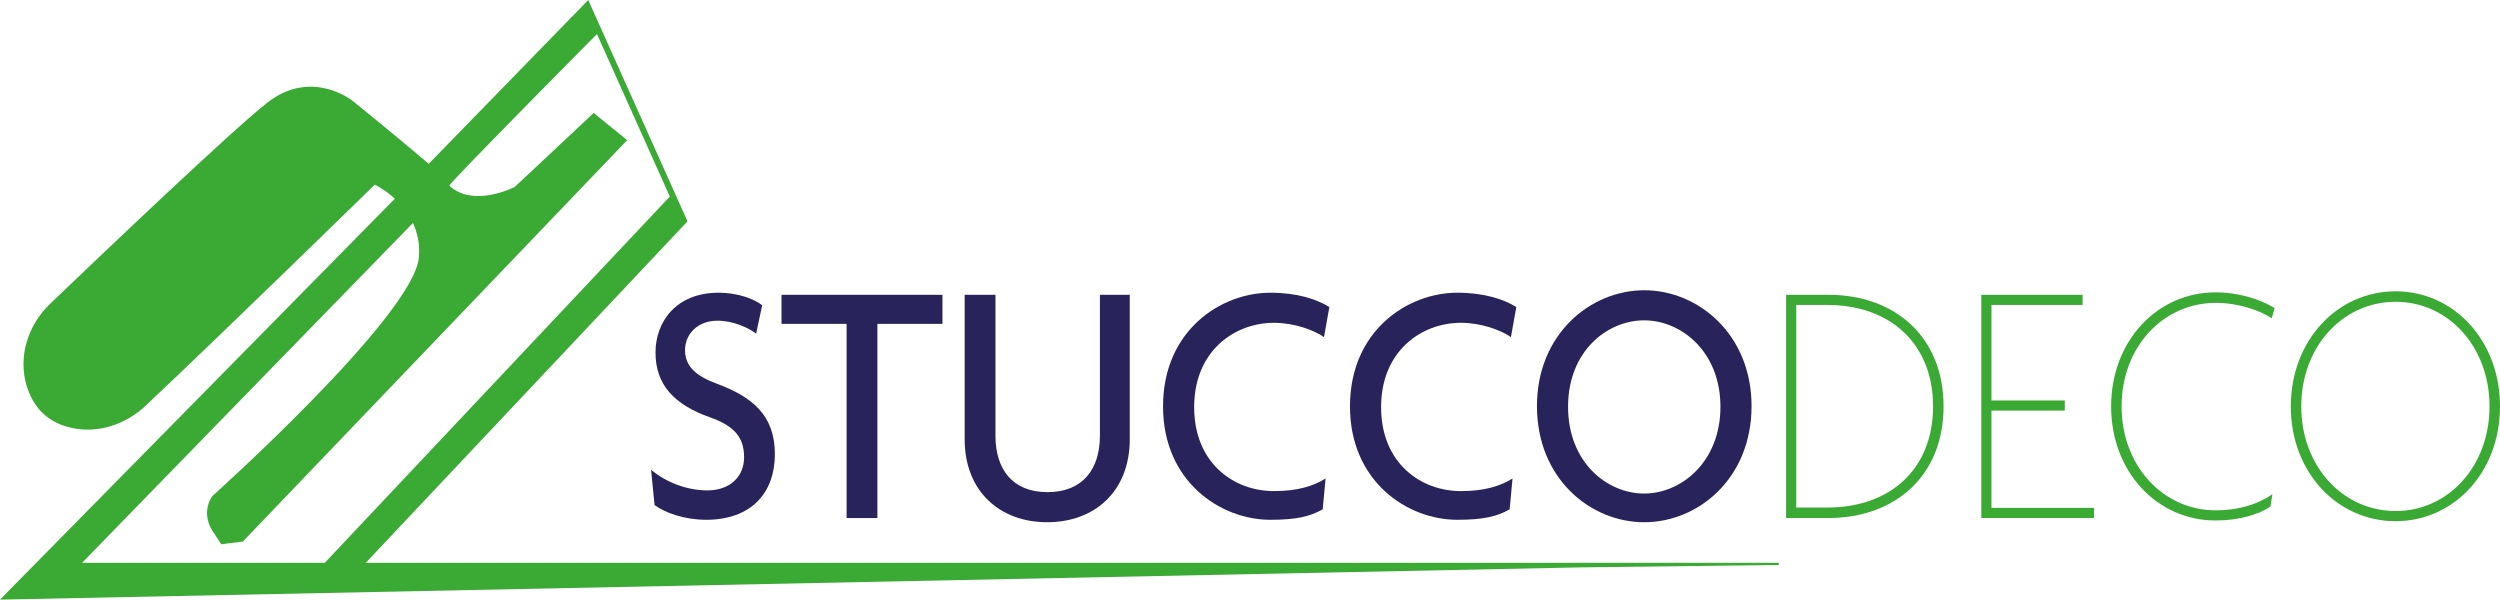 <?xml version="1.0" encoding="UTF-8"?><svg id="Calque_2" xmlns="http://www.w3.org/2000/svg" viewBox="0 0 197.666 47.41"><defs><style>.cls-1{fill:#29235c;}.cls-1,.cls-2{stroke-width:0px;}.cls-2{fill:#3aaa35;}</style></defs><g id="Calque_1-2"><path class="cls-2" d="m144.559,40.959h-3.338v-17.65h3.338c5.271,0,9.112,3.32,9.112,8.825s-3.841,8.825-9.112,8.825Zm-.075-16.848h-2.46v16.018h2.46c4.97,0,8.358-3.043,8.358-7.995s-3.389-8.023-8.358-8.023Z"/><path class="cls-2" d="m156.655,40.959v-17.65h8.007v.802h-7.204v7.553h5.798v.802h-5.798v7.69h8.107v.802h-8.911Z"/><path class="cls-2" d="m179.62,25.163c-.954-.636-2.686-1.217-4.418-1.217-4.142,0-7.455,3.458-7.455,8.189,0,4.703,3.288,8.216,7.455,8.216,1.782,0,3.313-.471,4.468-1.273l-.15.968c-.878.609-2.435,1.107-4.342,1.107-4.594,0-8.258-3.818-8.258-9.019s3.665-9.019,8.258-9.019c1.832,0,3.564.553,4.668,1.245l-.226.802Z"/><path class="cls-2" d="m189.408,41.208c-4.619,0-8.283-3.873-8.283-9.074s3.665-9.102,8.283-9.102,8.258,3.9,8.258,9.102-3.64,9.074-8.258,9.074Zm0-17.346c-4.167,0-7.455,3.541-7.455,8.272s3.288,8.271,7.455,8.271,7.43-3.541,7.43-8.271-3.263-8.272-7.43-8.272Z"/><path class="cls-1" d="m55.82,41.097c-1.707,0-3.238-.553-4.066-1.162l-.276-2.794c1.154.968,2.786,1.632,4.468,1.632,1.732,0,2.887-1.051,2.887-2.628,0-1.605-.829-2.49-2.711-3.154-2.812-.996-4.293-2.573-4.293-5.118,0-2.435,1.632-4.731,4.995-4.731,1.556,0,2.862.526,3.439.996l-.477,2.241c-.577-.442-1.782-1.023-3.062-1.023-1.581,0-2.561,1.079-2.561,2.324,0,1.272.854,2.047,2.51,2.656,2.736,1.023,4.593,2.435,4.593,5.561,0,3.098-1.882,5.201-5.447,5.201Z"/><path class="cls-1" d="m69.372,25.606v15.354h-2.435v-15.354h-5.146v-2.296h12.726v2.296h-5.146Z"/><path class="cls-1" d="m82.799,41.291c-3.74,0-6.526-2.435-6.526-6.557v-11.425h2.435v11.149c0,2.628,1.33,4.454,4.116,4.454s4.142-1.826,4.142-4.454v-11.149h2.36v11.425c0,4.122-2.786,6.557-6.526,6.557Z"/><path class="cls-1" d="m104.684,26.657c-.778-.553-2.334-1.134-3.966-1.134-3.062,0-6.3,2.186-6.3,6.667,0,4.454,3.163,6.639,6.3,6.639,1.857,0,3.112-.387,4.091-.996l-.226,2.435c-1.004.581-2.134.83-4.142.83-3.966,0-8.484-3.043-8.484-8.963,0-6.003,4.568-8.991,8.484-8.991,2.159,0,3.689.526,4.668,1.134l-.427,2.379Z"/><path class="cls-1" d="m119.465,26.657c-.778-.553-2.334-1.134-3.966-1.134-3.062,0-6.3,2.186-6.3,6.667,0,4.454,3.163,6.639,6.3,6.639,1.857,0,3.112-.387,4.091-.996l-.226,2.435c-1.004.581-2.134.83-4.142.83-3.966,0-8.484-3.043-8.484-8.963,0-6.003,4.568-8.991,8.484-8.991,2.159,0,3.689.526,4.668,1.134l-.427,2.379Z"/><path class="cls-1" d="m130.005,41.291c-4.268,0-8.484-3.458-8.484-9.185,0-5.671,4.217-9.157,8.484-9.157s8.484,3.485,8.484,9.157c0,5.727-4.217,9.185-8.484,9.185Zm0-15.962c-2.962,0-6.024,2.462-6.024,6.833s3.062,6.861,6.024,6.861c2.912,0,6.024-2.49,6.024-6.861s-3.112-6.833-6.024-6.833Z"/><path class="cls-2" d="m28.92,44.5l25.44-27L46.51,0l-12.61,12.95c-2.55-2.17-6.01-4.97-6.01-4.97,0,0-3.24-2.62-6.76.14-2.752,2.152-12.857,11.772-17.178,15.909-1.765,1.689-2.562,4.237-1.817,6.564.47,1.468,1.493,2.822,3.599,3.256,2.081.429,4.231-.31,5.777-1.767,6.636-6.25,18.119-17.482,18.119-17.482,0,0,.77.36,1.59,1.11L0,47.41l125.01-2.55,15.63-.19v-.17H28.92Zm3.73-26.87c.35.76.56,1.66.47,2.72-.4,4.6-16.33,18.87-16.33,18.87-.28.4-.42.88-.42,1.36.01.47.15.96.42,1.38l.7,1.07,1.71-.21,30.39-31.74-2.65-2.15-6.24,5.85s-3.263,1.687-5.173-.103c-.11-.1,11.672-11.987,11.672-11.987l5.76,12.85-27.28,28.96H6.49l26.16-26.87Z"/></g></svg>